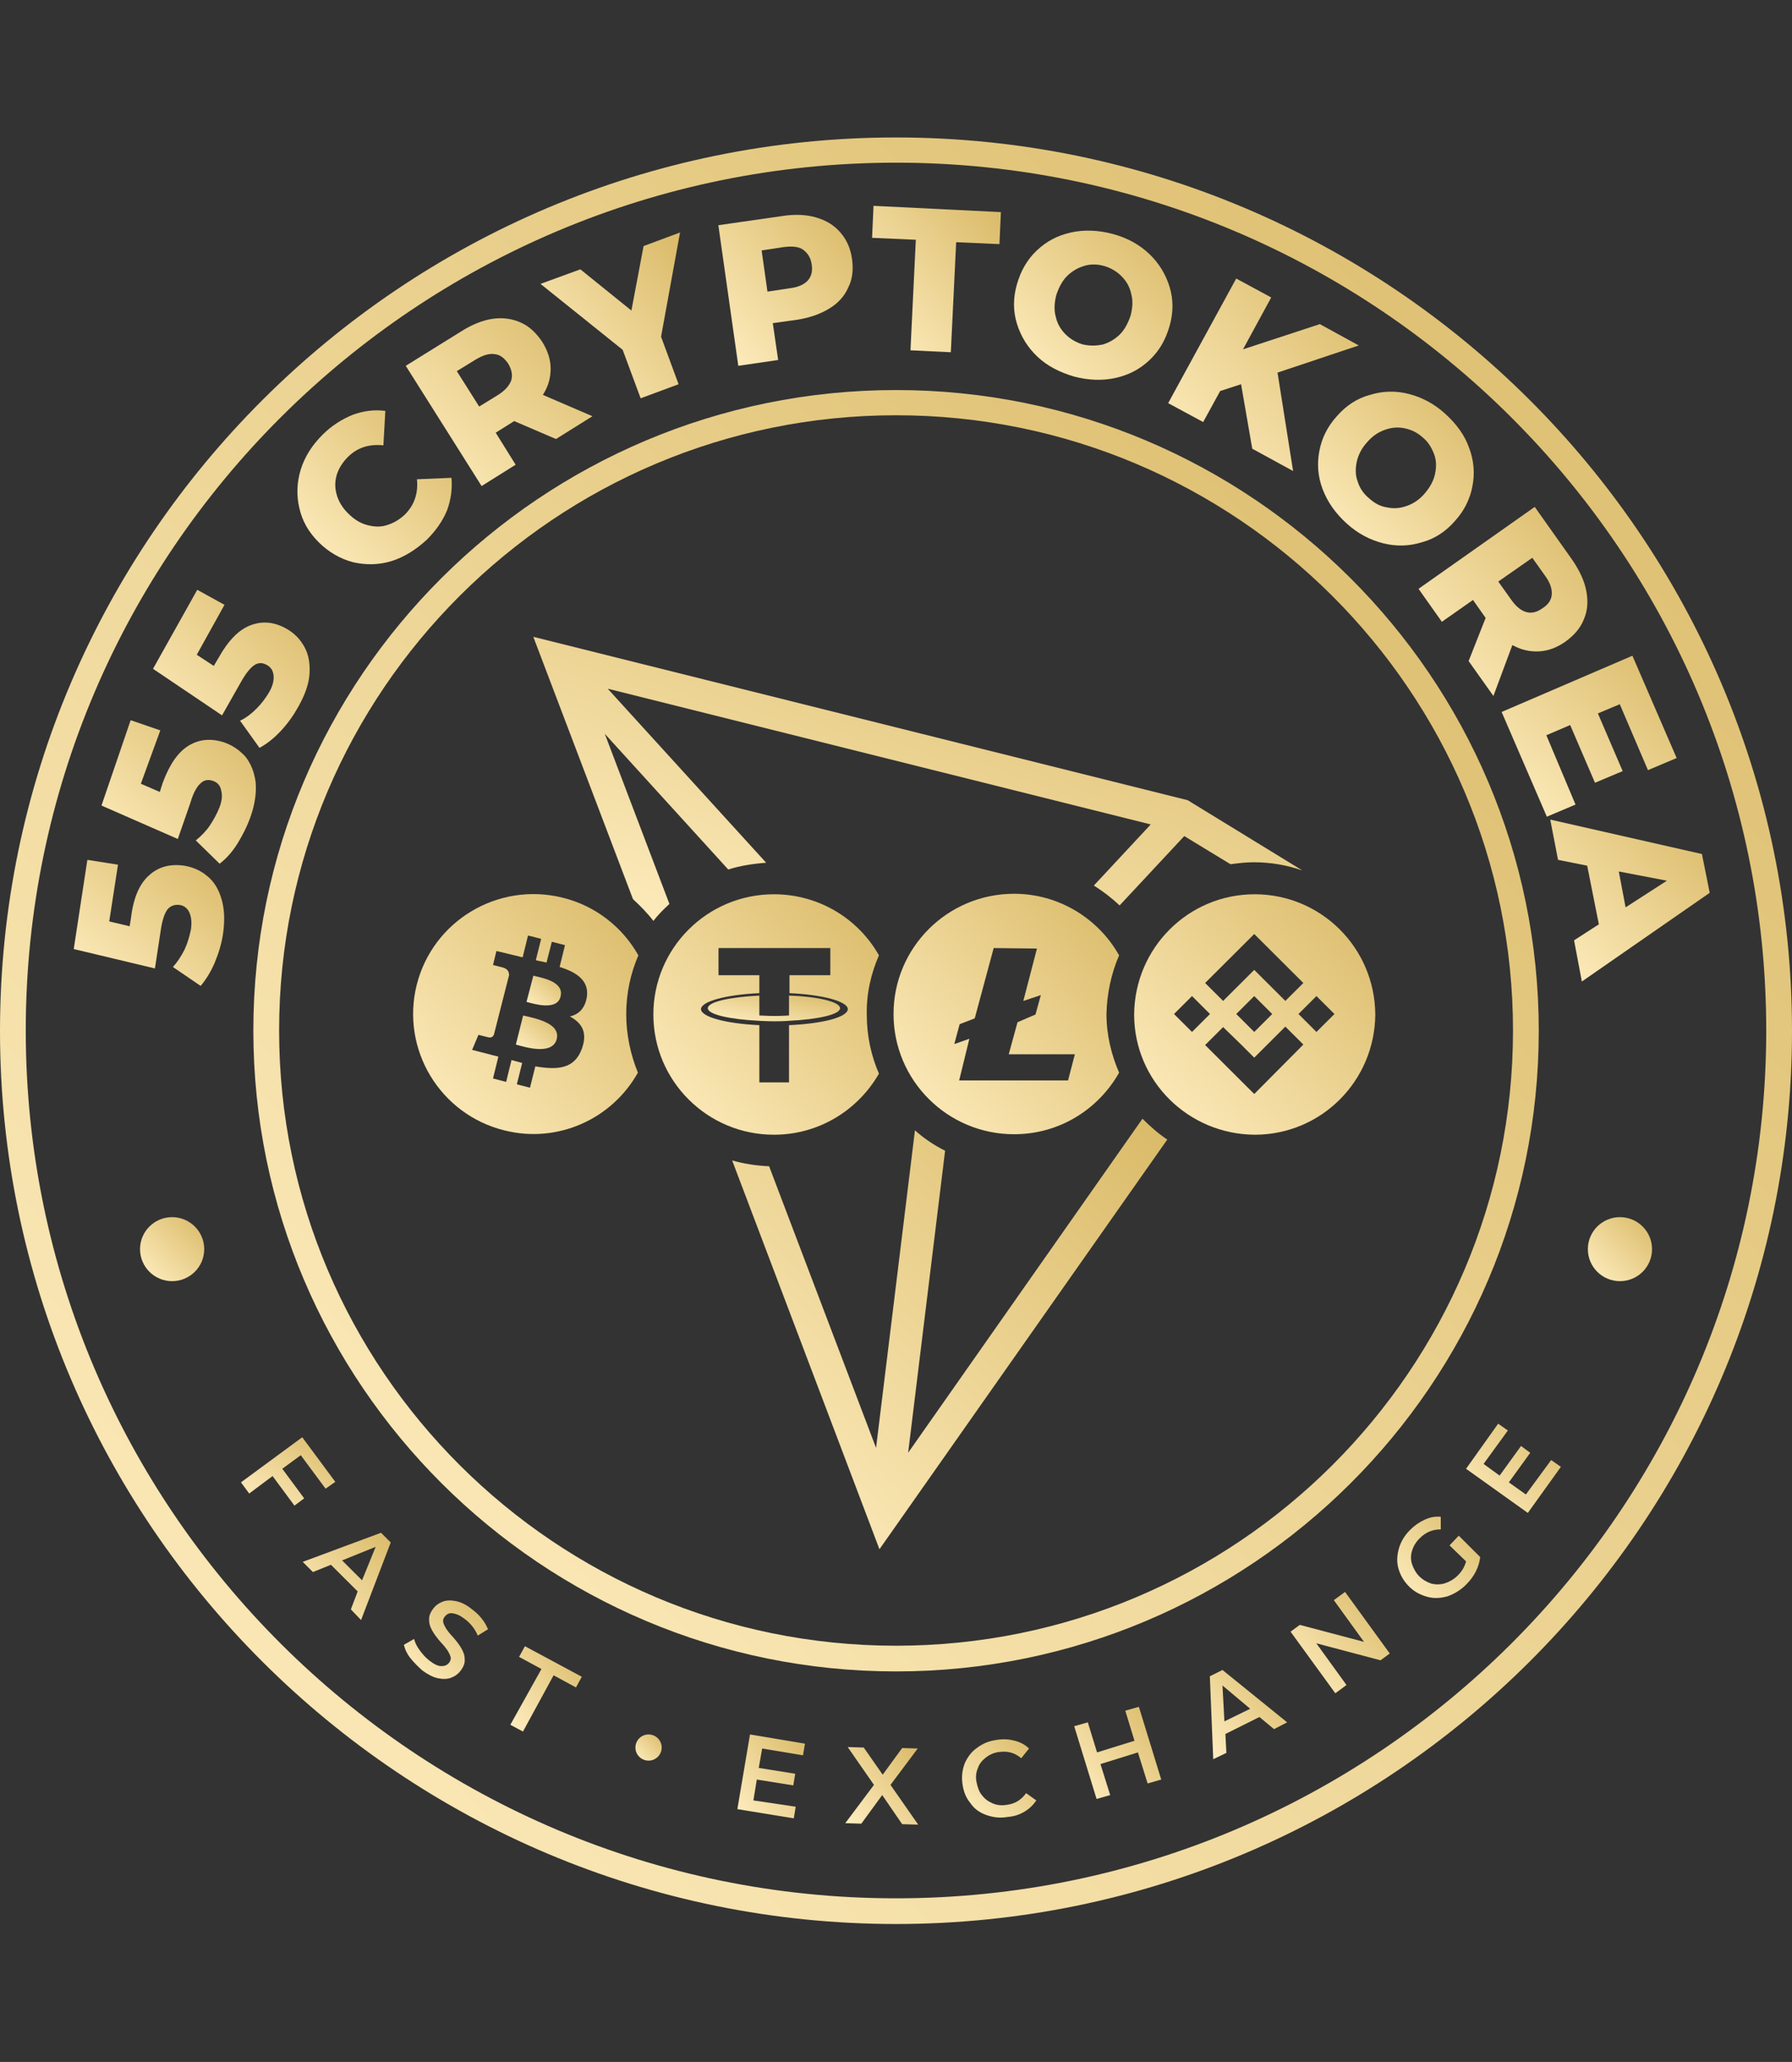 <svg width="133" height="153" viewBox="0 0 133 153" fill="none" xmlns="http://www.w3.org/2000/svg">
<rect x="0" y="0" width="133" height="153" fill="#333333" stroke="none"/>
<path d="M66.504 124.022C40.2 124.022 18.803 102.689 18.803 76.464C18.803 50.239 40.2 28.942 66.504 28.942C92.808 28.942 114.205 50.275 114.205 76.5C114.205 102.725 92.772 124.022 66.504 124.022ZM66.504 30.813C41.247 30.813 20.716 51.282 20.716 76.464C20.716 101.646 41.247 122.115 66.504 122.115C91.762 122.115 112.293 101.646 112.293 76.464C112.293 51.318 91.762 30.813 66.504 30.813Z" fill="url(#paint0_linear_5409_52487)"/>
<path d="M11.102 64.917C11.788 64.305 12.654 64.09 13.664 64.233C14.314 64.341 14.891 64.593 15.36 64.989C15.865 65.385 16.226 65.96 16.442 66.716C16.659 67.435 16.695 68.299 16.551 69.306C16.442 70.025 16.226 70.745 15.937 71.428C15.649 72.112 15.288 72.687 14.891 73.155L12.834 71.752C13.159 71.392 13.448 70.961 13.7 70.457C13.917 69.989 14.061 69.486 14.169 68.982C14.242 68.478 14.205 68.047 14.061 67.723C13.917 67.399 13.664 67.183 13.303 67.147C12.943 67.111 12.654 67.219 12.437 67.471C12.221 67.759 12.04 68.263 11.932 69.018L11.499 71.86L5.473 70.421L6.484 63.802L8.757 64.162L8.107 68.37L9.623 68.73L9.731 68.047C9.912 66.572 10.381 65.528 11.102 64.917Z" fill="url(#paint1_linear_5409_52487)"/>
<path d="M14.027 55.311C14.82 54.843 15.686 54.772 16.661 55.095C17.274 55.311 17.779 55.671 18.212 56.139C18.609 56.642 18.862 57.254 18.97 58.009C19.042 58.765 18.934 59.628 18.609 60.563C18.357 61.283 18.032 61.93 17.635 62.578C17.238 63.225 16.769 63.729 16.3 64.089L14.532 62.362C14.929 62.038 15.29 61.678 15.578 61.247C15.867 60.815 16.119 60.347 16.3 59.88C16.48 59.412 16.516 58.98 16.408 58.621C16.336 58.261 16.119 58.045 15.795 57.937C15.47 57.829 15.145 57.865 14.893 58.117C14.64 58.333 14.351 58.8 14.135 59.556L13.197 62.254L7.532 59.772L9.697 53.44L11.898 54.196L10.454 58.153L11.862 58.765L12.078 58.081C12.583 56.714 13.233 55.779 14.027 55.311Z" fill="url(#paint2_linear_5409_52487)"/>
<path d="M18.609 46.39C19.475 46.066 20.341 46.138 21.243 46.642C21.821 46.965 22.254 47.397 22.578 47.973C22.903 48.548 23.012 49.196 22.975 49.951C22.939 50.707 22.651 51.534 22.145 52.433C21.785 53.081 21.352 53.693 20.846 54.232C20.341 54.772 19.8 55.203 19.259 55.491L17.816 53.477C18.285 53.261 18.682 52.937 19.042 52.577C19.403 52.218 19.728 51.786 19.98 51.354C20.233 50.922 20.341 50.491 20.305 50.131C20.269 49.771 20.125 49.52 19.8 49.34C19.475 49.16 19.187 49.16 18.898 49.34C18.609 49.52 18.249 49.951 17.888 50.599L16.48 53.081L11.357 49.627L14.64 43.764L16.661 44.879L14.604 48.584L15.867 49.412L16.228 48.8C16.95 47.505 17.743 46.714 18.609 46.39Z" fill="url(#paint3_linear_5409_52487)"/>
<path d="M29.032 41.641C28.094 41.929 27.12 41.929 26.182 41.713C25.244 41.461 24.378 40.958 23.656 40.238C22.898 39.483 22.429 38.655 22.213 37.684C21.996 36.749 22.032 35.778 22.321 34.842C22.61 33.907 23.151 33.043 23.945 32.252C24.63 31.569 25.388 31.101 26.182 30.777C26.976 30.489 27.769 30.381 28.599 30.489L28.455 33.043C27.372 32.935 26.506 33.223 25.821 33.907C25.424 34.303 25.135 34.77 24.991 35.238C24.847 35.742 24.847 36.209 24.991 36.713C25.135 37.216 25.424 37.684 25.821 38.08C26.254 38.511 26.687 38.799 27.192 38.943C27.697 39.087 28.202 39.123 28.671 38.979C29.177 38.835 29.61 38.583 30.043 38.188C30.728 37.504 31.053 36.641 30.945 35.562L33.507 35.454C33.579 36.281 33.47 37.072 33.182 37.864C32.857 38.655 32.352 39.375 31.666 40.058C30.836 40.814 29.97 41.353 29.032 41.641Z" fill="url(#paint4_linear_5409_52487)"/>
<path d="M38.162 31.245L36.791 32.108L38.27 34.483L35.744 36.065L30.115 27.144L34.229 24.59C35.023 24.086 35.816 23.762 36.574 23.654C37.332 23.546 38.053 23.654 38.667 23.942C39.316 24.23 39.821 24.734 40.254 25.381C40.651 26.029 40.868 26.676 40.868 27.36C40.868 28.043 40.687 28.691 40.291 29.302L43.971 30.885L41.265 32.576L38.162 31.245ZM36.718 26.28C36.321 26.209 35.852 26.352 35.311 26.676L33.904 27.54L35.564 30.166L36.971 29.302C37.476 28.979 37.801 28.619 37.945 28.223C38.053 27.827 37.981 27.432 37.729 27C37.44 26.568 37.115 26.316 36.718 26.28Z" fill="url(#paint5_linear_5409_52487)"/>
<path d="M49.064 24.985L50.363 28.511L47.548 29.554L46.213 25.957L40.115 21.064L43.074 19.985L46.863 23.043L47.765 18.258L50.471 17.251L49.064 24.985Z" fill="url(#paint6_linear_5409_52487)"/>
<path d="M60.568 16.136C61.326 16.352 61.903 16.711 62.372 17.251C62.841 17.791 63.13 18.438 63.238 19.229C63.346 20.021 63.274 20.704 62.949 21.352C62.661 21.999 62.192 22.503 61.542 22.899C60.893 23.294 60.099 23.582 59.161 23.726L57.356 23.978L57.754 26.712L54.795 27.144L53.315 16.711L58.078 16.028C58.98 15.884 59.846 15.92 60.568 16.136ZM59.955 20.812C60.243 20.488 60.315 20.093 60.243 19.625C60.171 19.122 59.955 18.798 59.63 18.546C59.305 18.294 58.8 18.258 58.186 18.33L56.527 18.582L56.96 21.64L58.619 21.388C59.233 21.316 59.702 21.1 59.955 20.812Z" fill="url(#paint7_linear_5409_52487)"/>
<path d="M67.971 17.791L64.724 17.647L64.832 15.273L74.285 15.74L74.177 18.114L70.966 17.971L70.569 26.137L67.574 25.993L67.971 17.791Z" fill="url(#paint8_linear_5409_52487)"/>
<path d="M76.989 26.46C76.267 25.777 75.762 24.95 75.474 24.014C75.185 23.079 75.185 22.108 75.474 21.1C75.762 20.093 76.231 19.266 76.953 18.582C77.674 17.899 78.504 17.467 79.479 17.251C80.453 17.035 81.499 17.071 82.582 17.359C83.664 17.647 84.566 18.15 85.288 18.834C86.01 19.517 86.515 20.345 86.803 21.28C87.092 22.215 87.092 23.187 86.803 24.194C86.515 25.201 86.046 26.029 85.324 26.712C84.602 27.396 83.772 27.827 82.798 28.043C81.824 28.259 80.778 28.223 79.695 27.935C78.613 27.612 77.711 27.144 76.989 26.46ZM81.86 25.561C82.329 25.417 82.762 25.165 83.123 24.806C83.484 24.446 83.736 23.942 83.917 23.403C84.061 22.827 84.097 22.287 83.953 21.784C83.845 21.28 83.592 20.849 83.231 20.489C82.87 20.129 82.437 19.877 81.932 19.733C81.427 19.589 80.922 19.589 80.453 19.733C79.984 19.877 79.551 20.129 79.19 20.489C78.829 20.849 78.577 21.352 78.396 21.892C78.252 22.467 78.216 23.007 78.36 23.511C78.468 24.014 78.721 24.446 79.082 24.806C79.443 25.165 79.876 25.417 80.381 25.561C80.85 25.669 81.355 25.669 81.86 25.561Z" fill="url(#paint9_linear_5409_52487)"/>
<path d="M92.111 28.511L90.56 29.015L89.297 31.317L86.699 29.914L91.75 20.669L94.348 22.072L92.255 25.921L97.957 24.05L100.843 25.633L94.817 27.648L95.972 34.951L92.941 33.296L92.111 28.511Z" fill="url(#paint10_linear_5409_52487)"/>
<path d="M98.171 36.317C97.811 35.382 97.738 34.41 97.919 33.475C98.099 32.504 98.532 31.64 99.218 30.885C99.903 30.093 100.733 29.554 101.671 29.302C102.61 29.014 103.548 28.978 104.558 29.23C105.532 29.482 106.434 29.949 107.264 30.705C108.094 31.46 108.708 32.288 109.032 33.223C109.393 34.158 109.465 35.13 109.285 36.065C109.104 37.036 108.671 37.9 107.986 38.655C107.3 39.447 106.47 39.986 105.532 40.238C104.594 40.526 103.656 40.562 102.646 40.31C101.671 40.058 100.769 39.59 99.939 38.835C99.11 38.08 98.532 37.252 98.171 36.317ZM102.934 37.648C103.439 37.756 103.909 37.72 104.414 37.54C104.919 37.36 105.352 37.072 105.749 36.605C106.146 36.137 106.398 35.669 106.506 35.166C106.615 34.662 106.615 34.158 106.434 33.691C106.254 33.223 106.001 32.791 105.604 32.468C105.208 32.108 104.775 31.892 104.269 31.784C103.764 31.676 103.295 31.712 102.79 31.892C102.285 32.072 101.852 32.36 101.455 32.827C101.058 33.259 100.805 33.763 100.697 34.266C100.589 34.77 100.589 35.273 100.769 35.741C100.914 36.209 101.202 36.641 101.599 36.964C101.996 37.324 102.429 37.576 102.934 37.648Z" fill="url(#paint11_linear_5409_52487)"/>
<path d="M110.262 45.85L109.323 44.519L107.014 46.138L105.282 43.692L113.906 37.612L116.684 41.533C117.225 42.325 117.586 43.08 117.731 43.836C117.875 44.591 117.839 45.311 117.55 45.958C117.298 46.606 116.829 47.145 116.179 47.613C115.566 48.045 114.916 48.297 114.231 48.333C113.545 48.368 112.896 48.225 112.246 47.865L110.839 51.642L108.999 49.052L110.262 45.85ZM115.169 44.124C115.205 43.728 115.061 43.26 114.7 42.757L113.725 41.39L111.2 43.152L112.174 44.519C112.535 45.023 112.896 45.311 113.292 45.419C113.689 45.527 114.086 45.419 114.483 45.131C114.88 44.879 115.133 44.555 115.169 44.124Z" fill="url(#paint12_linear_5409_52487)"/>
<path d="M116.933 59.7L114.805 60.6L111.449 52.829L121.155 48.656L124.439 56.247L122.31 57.146L120.217 52.254L118.593 52.937L120.433 57.218L118.377 58.081L116.536 53.8L114.768 54.556L116.933 59.7Z" fill="url(#paint13_linear_5409_52487)"/>
<path d="M118.665 68.586L117.799 64.233L115.635 63.801L115.057 60.815L126.315 63.37L126.892 66.248L117.403 72.831L116.825 69.773L118.665 68.586ZM120.65 67.327L123.717 65.348L120.145 64.665L120.65 67.327Z" fill="url(#paint14_linear_5409_52487)"/>
<path d="M66.5 142.764C29.84 142.764 0 113.014 0 76.5C0 39.987 29.84 10.2 66.5 10.2C103.16 10.2 133 39.951 133 76.5C133 113.05 103.124 142.764 66.5 142.764ZM66.5 12.071C30.887 12.071 1.912 40.958 1.912 76.464C1.912 111.971 30.887 140.858 66.5 140.858C102.113 140.858 131.088 111.971 131.088 76.464C131.088 40.958 102.113 12.071 66.5 12.071Z" fill="url(#paint15_linear_5409_52487)"/>
<path d="M84.793 83.011L67.401 107.797L70.144 85.385C69.35 84.989 68.592 84.486 67.906 83.874L65.02 107.437L57.082 86.536C56.144 86.5 55.205 86.356 54.339 86.105L65.272 114.956L86.633 84.558C85.984 84.126 85.37 83.586 84.793 83.011Z" fill="url(#paint16_linear_5409_52487)"/>
<path d="M48.493 68.334C48.854 67.866 49.251 67.47 49.684 67.075L44.885 54.448L54.05 64.52C54.952 64.233 55.89 64.089 56.864 64.017L45.102 51.102L85.406 61.175L81.184 65.708C81.87 66.139 82.519 66.643 83.097 67.183L87.895 62.038L91.323 64.125C91.901 64.053 92.442 63.981 93.055 63.981C94.318 63.981 95.545 64.197 96.663 64.592L88.148 59.376L39.581 47.253L46.978 66.715C47.519 67.219 48.06 67.758 48.493 68.334Z" fill="url(#paint17_linear_5409_52487)"/>
<path d="M39.583 72.398L39.077 74.342C39.619 74.486 41.351 75.025 41.604 73.946C41.892 72.794 40.124 72.542 39.583 72.398Z" fill="url(#paint18_linear_5409_52487)"/>
<path d="M38.827 75.349L38.286 77.508C38.935 77.688 40.993 78.335 41.317 77.112C41.642 75.852 39.513 75.529 38.827 75.349Z" fill="url(#paint19_linear_5409_52487)"/>
<path d="M46.478 75.241C46.478 73.694 46.803 72.219 47.38 70.888C46.225 68.837 44.241 67.218 41.751 66.607C36.952 65.42 32.117 68.334 30.927 73.082C29.736 77.867 32.658 82.687 37.421 83.874C41.426 84.882 45.432 83.011 47.344 79.593C46.803 78.262 46.478 76.787 46.478 75.241ZM43.555 73.981C43.411 74.845 42.942 75.277 42.292 75.421C43.158 75.888 43.627 76.572 43.194 77.795C42.653 79.306 41.426 79.414 39.731 79.126L39.334 80.709L38.359 80.457L38.756 78.874C38.504 78.802 38.251 78.73 37.963 78.658L37.566 80.277L36.591 80.025L36.988 78.406C36.772 78.334 36.519 78.298 36.303 78.226L35.04 77.903L35.509 76.787L36.231 76.967C36.519 77.039 36.627 76.859 36.664 76.751L37.313 74.197L37.782 72.363C37.782 72.147 37.71 71.895 37.313 71.787L36.591 71.607L36.844 70.564L38.179 70.888C38.396 70.924 38.576 70.996 38.792 71.032L39.189 69.413L40.164 69.665L39.767 71.248C40.019 71.319 40.308 71.355 40.56 71.427L40.957 69.88L41.932 70.132L41.535 71.751C42.834 72.147 43.736 72.794 43.555 73.981Z" fill="url(#paint20_linear_5409_52487)"/>
<path d="M83.059 70.888C81.544 68.19 78.621 66.319 75.265 66.319C70.322 66.319 66.317 70.312 66.317 75.241C66.317 80.169 70.322 84.162 75.265 84.162C78.621 84.162 81.508 82.328 83.059 79.594C82.482 78.263 82.121 76.788 82.121 75.241C82.157 73.694 82.482 72.219 83.059 70.888ZM79.27 80.169H71.188L71.946 77.076L70.827 77.471L71.224 75.996L72.343 75.565L73.75 70.348L76.961 70.384L75.951 74.27L77.25 73.838L76.853 75.277L75.518 75.852L74.868 78.227H79.776L79.27 80.169Z" fill="url(#paint21_linear_5409_52487)"/>
<path d="M65.234 70.888C63.718 68.19 60.796 66.356 57.44 66.356C52.497 66.356 48.492 70.349 48.492 75.277C48.492 80.205 52.497 84.198 57.44 84.198C60.796 84.198 63.682 82.364 65.234 79.666C64.656 78.335 64.332 76.86 64.332 75.313C64.296 73.694 64.656 72.219 65.234 70.888ZM58.559 76.068V80.313H56.358V76.068C53.904 75.96 52.028 75.457 52.028 74.881C52.028 74.306 53.904 73.802 56.358 73.694V72.363H53.327V70.349H61.626V72.363H58.595V73.694C61.048 73.802 62.925 74.306 62.925 74.881C62.888 75.493 61.012 75.96 58.559 76.068Z" fill="url(#paint22_linear_5409_52487)"/>
<path d="M58.559 73.874V75.349C58.487 75.349 58.162 75.385 57.477 75.385C56.899 75.385 56.502 75.349 56.358 75.349V73.874C54.157 73.982 52.533 74.342 52.533 74.809C52.533 75.277 54.157 75.637 56.358 75.745C56.502 75.745 56.899 75.781 57.477 75.781C58.198 75.781 58.523 75.745 58.559 75.745C60.724 75.637 62.348 75.277 62.348 74.809C62.348 74.342 60.724 73.946 58.559 73.874Z" fill="url(#paint23_linear_5409_52487)"/>
<path fill-rule="evenodd" clip-rule="evenodd" d="M93.124 66.356C88.18 66.356 84.211 70.349 84.175 75.277C84.175 80.205 88.18 84.163 93.124 84.198C98.067 84.198 102.036 80.205 102.072 75.277C102.036 70.313 98.031 66.356 93.124 66.356ZM93.088 69.305L96.732 72.939L95.397 74.27L93.088 71.967L92.402 72.651L92.113 72.939L90.778 74.27L89.443 72.939L93.088 69.305ZM94.423 75.241L93.088 76.572L91.753 75.241L93.088 73.91L94.423 75.241ZM87.134 75.241L88.469 73.91L89.804 75.241L88.469 76.572L87.134 75.241ZM93.088 81.177L89.443 77.543L90.778 76.212L92.15 77.543L92.294 77.687L93.088 78.479L95.397 76.176L96.732 77.507L93.088 81.177ZM97.706 76.572L96.371 75.241L97.706 73.91L99.041 75.241L97.706 76.572Z" fill="url(#paint24_linear_5409_52487)"/>
<path d="M22.323 107.978L20.952 108.985L22.576 111.18L21.854 111.72L20.23 109.525L18.497 110.821L17.884 109.993L22.432 106.646L24.886 109.957L24.164 110.461L22.323 107.978Z" fill="url(#paint25_linear_5409_52487)"/>
<path d="M26.546 118.087L24.561 116.108L23.225 116.648L22.467 115.892L28.278 113.733L29 114.453L26.798 120.21L26.041 119.419L26.546 118.087ZM26.871 117.26L27.881 114.777L25.391 115.784L26.871 117.26Z" fill="url(#paint26_linear_5409_52487)"/>
<path d="M30.445 123.016C30.192 122.692 30.048 122.368 29.976 122.045L30.734 121.613C30.806 121.901 30.95 122.188 31.167 122.476C31.383 122.764 31.6 123.016 31.889 123.232C32.213 123.484 32.502 123.628 32.755 123.628C33.008 123.628 33.188 123.556 33.332 123.376C33.441 123.232 33.477 123.088 33.441 122.944C33.404 122.8 33.332 122.656 33.224 122.476C33.116 122.332 32.971 122.117 32.755 121.901C32.466 121.577 32.249 121.289 32.105 121.037C31.961 120.785 31.852 120.533 31.852 120.245C31.816 119.957 31.925 119.67 32.141 119.382C32.322 119.13 32.574 118.95 32.863 118.842C33.152 118.734 33.477 118.734 33.838 118.806C34.199 118.878 34.596 119.058 34.992 119.382C35.281 119.598 35.534 119.814 35.751 120.101C35.967 120.353 36.111 120.641 36.22 120.893L35.462 121.361C35.353 121.109 35.209 120.857 35.029 120.641C34.848 120.425 34.668 120.245 34.451 120.101C34.126 119.85 33.838 119.742 33.585 119.706C33.332 119.67 33.152 119.778 33.008 119.957C32.899 120.101 32.863 120.209 32.899 120.389C32.935 120.533 33.008 120.677 33.116 120.857C33.224 121.001 33.368 121.217 33.585 121.433C33.874 121.757 34.09 122.045 34.235 122.296C34.379 122.548 34.487 122.8 34.487 123.088C34.523 123.376 34.415 123.664 34.199 123.952C34.018 124.204 33.765 124.383 33.477 124.491C33.188 124.599 32.863 124.599 32.502 124.527C32.141 124.455 31.744 124.24 31.347 123.952C31.022 123.664 30.698 123.34 30.445 123.016Z" fill="url(#paint27_linear_5409_52487)"/>
<path d="M40.186 123.843L38.525 122.943L38.959 122.151L43.181 124.418L42.748 125.21L41.088 124.31L38.814 128.484L37.876 127.981L40.186 123.843Z" fill="url(#paint28_linear_5409_52487)"/>
<path d="M59.057 134.061L58.913 134.924L54.726 134.241L55.664 128.699L59.743 129.383L59.598 130.247L56.566 129.743L56.314 131.182L59.021 131.614L58.876 132.478L56.169 132.046L55.917 133.593L59.057 134.061Z" fill="url(#paint29_linear_5409_52487)"/>
<path d="M66.957 135.355L65.477 133.196L63.925 135.319L62.734 135.283L64.864 132.441L62.915 129.634L64.106 129.67L65.513 131.685L66.957 129.706L68.112 129.742L66.091 132.441L68.148 135.391L66.957 135.355Z" fill="url(#paint30_linear_5409_52487)"/>
<path d="M73.197 134.673C72.692 134.493 72.295 134.205 72.006 133.773C71.681 133.377 71.501 132.909 71.428 132.334C71.356 131.794 71.428 131.29 71.609 130.822C71.826 130.354 72.114 129.959 72.547 129.671C72.98 129.347 73.45 129.167 74.027 129.095C74.496 129.023 74.929 129.059 75.326 129.167C75.724 129.275 76.084 129.455 76.373 129.743L75.796 130.462C75.326 130.067 74.821 129.923 74.208 129.995C73.811 130.031 73.486 130.175 73.197 130.39C72.908 130.606 72.692 130.858 72.583 131.182C72.439 131.506 72.403 131.866 72.475 132.226C72.547 132.585 72.656 132.945 72.872 133.197C73.089 133.485 73.341 133.665 73.666 133.809C73.991 133.953 74.352 133.989 74.749 133.917C75.326 133.845 75.796 133.557 76.157 133.053L76.915 133.593C76.698 133.917 76.409 134.205 76.048 134.421C75.687 134.637 75.29 134.78 74.821 134.816C74.208 134.924 73.702 134.852 73.197 134.673Z" fill="url(#paint31_linear_5409_52487)"/>
<path d="M84.526 126.648L86.186 132.046L85.176 132.334L84.454 130.031L81.675 130.895L82.397 133.197L81.386 133.485L79.726 128.088L80.736 127.8L81.422 130.031L84.201 129.167L83.516 126.936L84.526 126.648Z" fill="url(#paint32_linear_5409_52487)"/>
<path d="M93.474 127.404L90.948 128.664L91.02 130.067L90.045 130.535L89.793 124.382L90.731 123.914L95.531 127.8L94.557 128.304L93.474 127.404ZM92.788 126.793L90.731 125.066L90.875 127.728L92.788 126.793Z" fill="url(#paint33_linear_5409_52487)"/>
<path d="M99.827 118.122L103.147 122.692L102.461 123.196L97.697 121.936L99.935 125.031L99.105 125.643L95.784 121.073L96.47 120.569L101.234 121.828L98.996 118.734L99.827 118.122Z" fill="url(#paint34_linear_5409_52487)"/>
<path d="M107.583 114.669L108.268 113.949L109.856 115.533C109.82 115.893 109.712 116.252 109.532 116.612C109.351 116.972 109.098 117.296 108.81 117.584C108.413 117.98 107.943 118.268 107.438 118.447C106.933 118.591 106.428 118.627 105.922 118.483C105.417 118.339 104.984 118.124 104.587 117.728C104.19 117.332 103.937 116.9 103.793 116.396C103.648 115.893 103.685 115.389 103.829 114.885C103.973 114.381 104.262 113.913 104.659 113.518C104.984 113.194 105.345 112.942 105.742 112.762C106.139 112.582 106.5 112.51 106.933 112.546V113.482C106.319 113.482 105.814 113.698 105.381 114.129C105.092 114.417 104.912 114.705 104.803 115.065C104.695 115.389 104.695 115.749 104.803 116.073C104.912 116.396 105.092 116.72 105.345 116.972C105.597 117.224 105.922 117.404 106.247 117.512C106.572 117.584 106.933 117.584 107.258 117.476C107.583 117.368 107.907 117.188 108.196 116.9C108.521 116.576 108.701 116.252 108.81 115.857L107.583 114.669Z" fill="url(#paint35_linear_5409_52487)"/>
<path d="M115.125 108.338L115.847 108.842L113.393 112.261L108.809 108.986L111.191 105.64L111.913 106.143L110.109 108.626L111.3 109.49L112.888 107.295L113.573 107.799L111.985 109.994L113.249 110.893L115.125 108.338Z" fill="url(#paint36_linear_5409_52487)"/>
<path d="M48.135 130.641C48.673 130.641 49.11 130.206 49.11 129.67C49.11 129.133 48.673 128.698 48.135 128.698C47.597 128.698 47.161 129.133 47.161 129.67C47.161 130.206 47.597 130.641 48.135 130.641Z" fill="url(#paint37_linear_5409_52487)"/>
<path d="M12.775 95.064C14.09 95.064 15.157 94.001 15.157 92.689C15.157 91.378 14.09 90.314 12.775 90.314C11.459 90.314 10.393 91.378 10.393 92.689C10.393 94.001 11.459 95.064 12.775 95.064Z" fill="url(#paint38_linear_5409_52487)"/>
<path d="M120.231 95.064C121.547 95.064 122.613 94.001 122.613 92.689C122.613 91.378 121.547 90.314 120.231 90.314C118.916 90.314 117.849 91.378 117.849 92.689C117.849 94.001 118.916 95.064 120.231 95.064Z" fill="url(#paint39_linear_5409_52487)"/>
<defs>
<linearGradient id="paint0_linear_5409_52487" x1="110.619" y1="21.985" x2="13.075" y2="117.029" gradientUnits="userSpaceOnUse">
<stop stop-color="#D9B966"/>
<stop offset="1" stop-color="#FFEEC1"/>
</linearGradient>
<linearGradient id="paint1_linear_5409_52487" x1="16.218" y1="63.117" x2="6.722" y2="74.123" gradientUnits="userSpaceOnUse">
<stop stop-color="#D9B966"/>
<stop offset="1" stop-color="#FFEEC1"/>
</linearGradient>
<linearGradient id="paint2_linear_5409_52487" x1="18.561" y1="52.661" x2="7.643" y2="64.07" gradientUnits="userSpaceOnUse">
<stop stop-color="#D9B966"/>
<stop offset="1" stop-color="#FFEEC1"/>
</linearGradient>
<linearGradient id="paint3_linear_5409_52487" x1="22.545" y1="42.906" x2="10.518" y2="54.483" gradientUnits="userSpaceOnUse">
<stop stop-color="#D9B966"/>
<stop offset="1" stop-color="#FFEEC1"/>
</linearGradient>
<linearGradient id="paint4_linear_5409_52487" x1="33.097" y1="29.613" x2="21.383" y2="41.024" gradientUnits="userSpaceOnUse">
<stop stop-color="#D9B966"/>
<stop offset="1" stop-color="#FFEEC1"/>
</linearGradient>
<linearGradient id="paint5_linear_5409_52487" x1="43.45" y1="22.702" x2="30.709" y2="36.469" gradientUnits="userSpaceOnUse">
<stop stop-color="#D9B966"/>
<stop offset="1" stop-color="#FFEEC1"/>
</linearGradient>
<linearGradient id="paint6_linear_5409_52487" x1="50.082" y1="16.351" x2="37.708" y2="26.465" gradientUnits="userSpaceOnUse">
<stop stop-color="#D9B966"/>
<stop offset="1" stop-color="#FFEEC1"/>
</linearGradient>
<linearGradient id="paint7_linear_5409_52487" x1="62.91" y1="15.122" x2="51.535" y2="24.952" gradientUnits="userSpaceOnUse">
<stop stop-color="#D9B966"/>
<stop offset="1" stop-color="#FFEEC1"/>
</linearGradient>
<linearGradient id="paint8_linear_5409_52487" x1="73.926" y1="14.477" x2="62.913" y2="23.89" gradientUnits="userSpaceOnUse">
<stop stop-color="#D9B966"/>
<stop offset="1" stop-color="#FFEEC1"/>
</linearGradient>
<linearGradient id="paint9_linear_5409_52487" x1="86.578" y1="16.302" x2="75.223" y2="28.019" gradientUnits="userSpaceOnUse">
<stop stop-color="#D9B966"/>
<stop offset="1" stop-color="#FFEEC1"/>
</linearGradient>
<linearGradient id="paint10_linear_5409_52487" x1="100.311" y1="19.624" x2="85.666" y2="33.709" gradientUnits="userSpaceOnUse">
<stop stop-color="#D9B966"/>
<stop offset="1" stop-color="#FFEEC1"/>
</linearGradient>
<linearGradient id="paint11_linear_5409_52487" x1="108.945" y1="28.226" x2="97.231" y2="39.741" gradientUnits="userSpaceOnUse">
<stop stop-color="#D9B966"/>
<stop offset="1" stop-color="#FFEEC1"/>
</linearGradient>
<linearGradient id="paint12_linear_5409_52487" x1="117.342" y1="36.586" x2="103.088" y2="48.948" gradientUnits="userSpaceOnUse">
<stop stop-color="#D9B966"/>
<stop offset="1" stop-color="#FFEEC1"/>
</linearGradient>
<linearGradient id="paint13_linear_5409_52487" x1="123.95" y1="47.782" x2="111.711" y2="60.708" gradientUnits="userSpaceOnUse">
<stop stop-color="#D9B966"/>
<stop offset="1" stop-color="#FFEEC1"/>
</linearGradient>
<linearGradient id="paint14_linear_5409_52487" x1="126.447" y1="59.936" x2="114.129" y2="71.719" gradientUnits="userSpaceOnUse">
<stop stop-color="#D9B966"/>
<stop offset="1" stop-color="#FFEEC1"/>
</linearGradient>
<linearGradient id="paint15_linear_5409_52487" x1="128" y1="0.5" x2="-8" y2="133" gradientUnits="userSpaceOnUse">
<stop stop-color="#D9B966"/>
<stop offset="1" stop-color="#FFEEC1"/>
</linearGradient>
<linearGradient id="paint16_linear_5409_52487" x1="85.419" y1="80.673" x2="52.641" y2="112.851" gradientUnits="userSpaceOnUse">
<stop stop-color="#D9B966"/>
<stop offset="1" stop-color="#FFEEC1"/>
</linearGradient>
<linearGradient id="paint17_linear_5409_52487" x1="94.517" y1="45.71" x2="80.141" y2="83.512" gradientUnits="userSpaceOnUse">
<stop stop-color="#D9B966"/>
<stop offset="1" stop-color="#FFEEC1"/>
</linearGradient>
<linearGradient id="paint18_linear_5409_52487" x1="41.539" y1="72.237" x2="39.292" y2="74.769" gradientUnits="userSpaceOnUse">
<stop stop-color="#D9B966"/>
<stop offset="1" stop-color="#FFEEC1"/>
</linearGradient>
<linearGradient id="paint19_linear_5409_52487" x1="41.236" y1="75.166" x2="38.719" y2="78.173" gradientUnits="userSpaceOnUse">
<stop stop-color="#D9B966"/>
<stop offset="1" stop-color="#FFEEC1"/>
</linearGradient>
<linearGradient id="paint20_linear_5409_52487" x1="46.752" y1="65.039" x2="28.557" y2="81.631" gradientUnits="userSpaceOnUse">
<stop stop-color="#D9B966"/>
<stop offset="1" stop-color="#FFEEC1"/>
</linearGradient>
<linearGradient id="paint21_linear_5409_52487" x1="82.43" y1="65.014" x2="64.197" y2="81.627" gradientUnits="userSpaceOnUse">
<stop stop-color="#D9B966"/>
<stop offset="1" stop-color="#FFEEC1"/>
</linearGradient>
<linearGradient id="paint22_linear_5409_52487" x1="64.604" y1="65.05" x2="46.372" y2="81.663" gradientUnits="userSpaceOnUse">
<stop stop-color="#D9B966"/>
<stop offset="1" stop-color="#FFEEC1"/>
</linearGradient>
<linearGradient id="paint23_linear_5409_52487" x1="61.979" y1="73.734" x2="61.226" y2="77.497" gradientUnits="userSpaceOnUse">
<stop stop-color="#D9B966"/>
<stop offset="1" stop-color="#FFEEC1"/>
</linearGradient>
<linearGradient id="paint24_linear_5409_52487" x1="101.399" y1="65.05" x2="83.094" y2="82.879" gradientUnits="userSpaceOnUse">
<stop stop-color="#D9B966"/>
<stop offset="1" stop-color="#FFEEC1"/>
</linearGradient>
<linearGradient id="paint25_linear_5409_52487" x1="24.623" y1="106.275" x2="19.631" y2="112.964" gradientUnits="userSpaceOnUse">
<stop stop-color="#D9B966"/>
<stop offset="1" stop-color="#FFEEC1"/>
</linearGradient>
<linearGradient id="paint26_linear_5409_52487" x1="28.755" y1="113.259" x2="22.109" y2="119.768" gradientUnits="userSpaceOnUse">
<stop stop-color="#D9B966"/>
<stop offset="1" stop-color="#FFEEC1"/>
</linearGradient>
<linearGradient id="paint27_linear_5409_52487" x1="35.985" y1="118.33" x2="30.015" y2="124.547" gradientUnits="userSpaceOnUse">
<stop stop-color="#D9B966"/>
<stop offset="1" stop-color="#FFEEC1"/>
</linearGradient>
<linearGradient id="paint28_linear_5409_52487" x1="42.982" y1="121.688" x2="36.618" y2="126.865" gradientUnits="userSpaceOnUse">
<stop stop-color="#D9B966"/>
<stop offset="1" stop-color="#FFEEC1"/>
</linearGradient>
<linearGradient id="paint29_linear_5409_52487" x1="59.554" y1="128.244" x2="53.353" y2="133.097" gradientUnits="userSpaceOnUse">
<stop stop-color="#D9B966"/>
<stop offset="1" stop-color="#FFEEC1"/>
</linearGradient>
<linearGradient id="paint30_linear_5409_52487" x1="67.944" y1="129.213" x2="62.06" y2="134.586" gradientUnits="userSpaceOnUse">
<stop stop-color="#D9B966"/>
<stop offset="1" stop-color="#FFEEC1"/>
</linearGradient>
<linearGradient id="paint31_linear_5409_52487" x1="76.707" y1="128.633" x2="70.765" y2="134.109" gradientUnits="userSpaceOnUse">
<stop stop-color="#D9B966"/>
<stop offset="1" stop-color="#FFEEC1"/>
</linearGradient>
<linearGradient id="paint32_linear_5409_52487" x1="85.944" y1="126.148" x2="78.953" y2="132.563" gradientUnits="userSpaceOnUse">
<stop stop-color="#D9B966"/>
<stop offset="1" stop-color="#FFEEC1"/>
</linearGradient>
<linearGradient id="paint33_linear_5409_52487" x1="95.316" y1="123.43" x2="88.62" y2="129.065" gradientUnits="userSpaceOnUse">
<stop stop-color="#D9B966"/>
<stop offset="1" stop-color="#FFEEC1"/>
</linearGradient>
<linearGradient id="paint34_linear_5409_52487" x1="102.87" y1="117.572" x2="95.162" y2="124.9" gradientUnits="userSpaceOnUse">
<stop stop-color="#D9B966"/>
<stop offset="1" stop-color="#FFEEC1"/>
</linearGradient>
<linearGradient id="paint35_linear_5409_52487" x1="109.625" y1="112.095" x2="103.429" y2="118.229" gradientUnits="userSpaceOnUse">
<stop stop-color="#D9B966"/>
<stop offset="1" stop-color="#FFEEC1"/>
</linearGradient>
<linearGradient id="paint36_linear_5409_52487" x1="115.583" y1="105.155" x2="108.791" y2="112.166" gradientUnits="userSpaceOnUse">
<stop stop-color="#D9B966"/>
<stop offset="1" stop-color="#FFEEC1"/>
</linearGradient>
<linearGradient id="paint37_linear_5409_52487" x1="49.036" y1="128.556" x2="47.043" y2="130.498" gradientUnits="userSpaceOnUse">
<stop stop-color="#D9B966"/>
<stop offset="1" stop-color="#FFEEC1"/>
</linearGradient>
<linearGradient id="paint38_linear_5409_52487" x1="14.978" y1="89.967" x2="10.105" y2="94.713" gradientUnits="userSpaceOnUse">
<stop stop-color="#D9B966"/>
<stop offset="1" stop-color="#FFEEC1"/>
</linearGradient>
<linearGradient id="paint39_linear_5409_52487" x1="122.434" y1="89.967" x2="117.561" y2="94.713" gradientUnits="userSpaceOnUse">
<stop stop-color="#D9B966"/>
<stop offset="1" stop-color="#FFEEC1"/>
</linearGradient>
</defs>
</svg>
